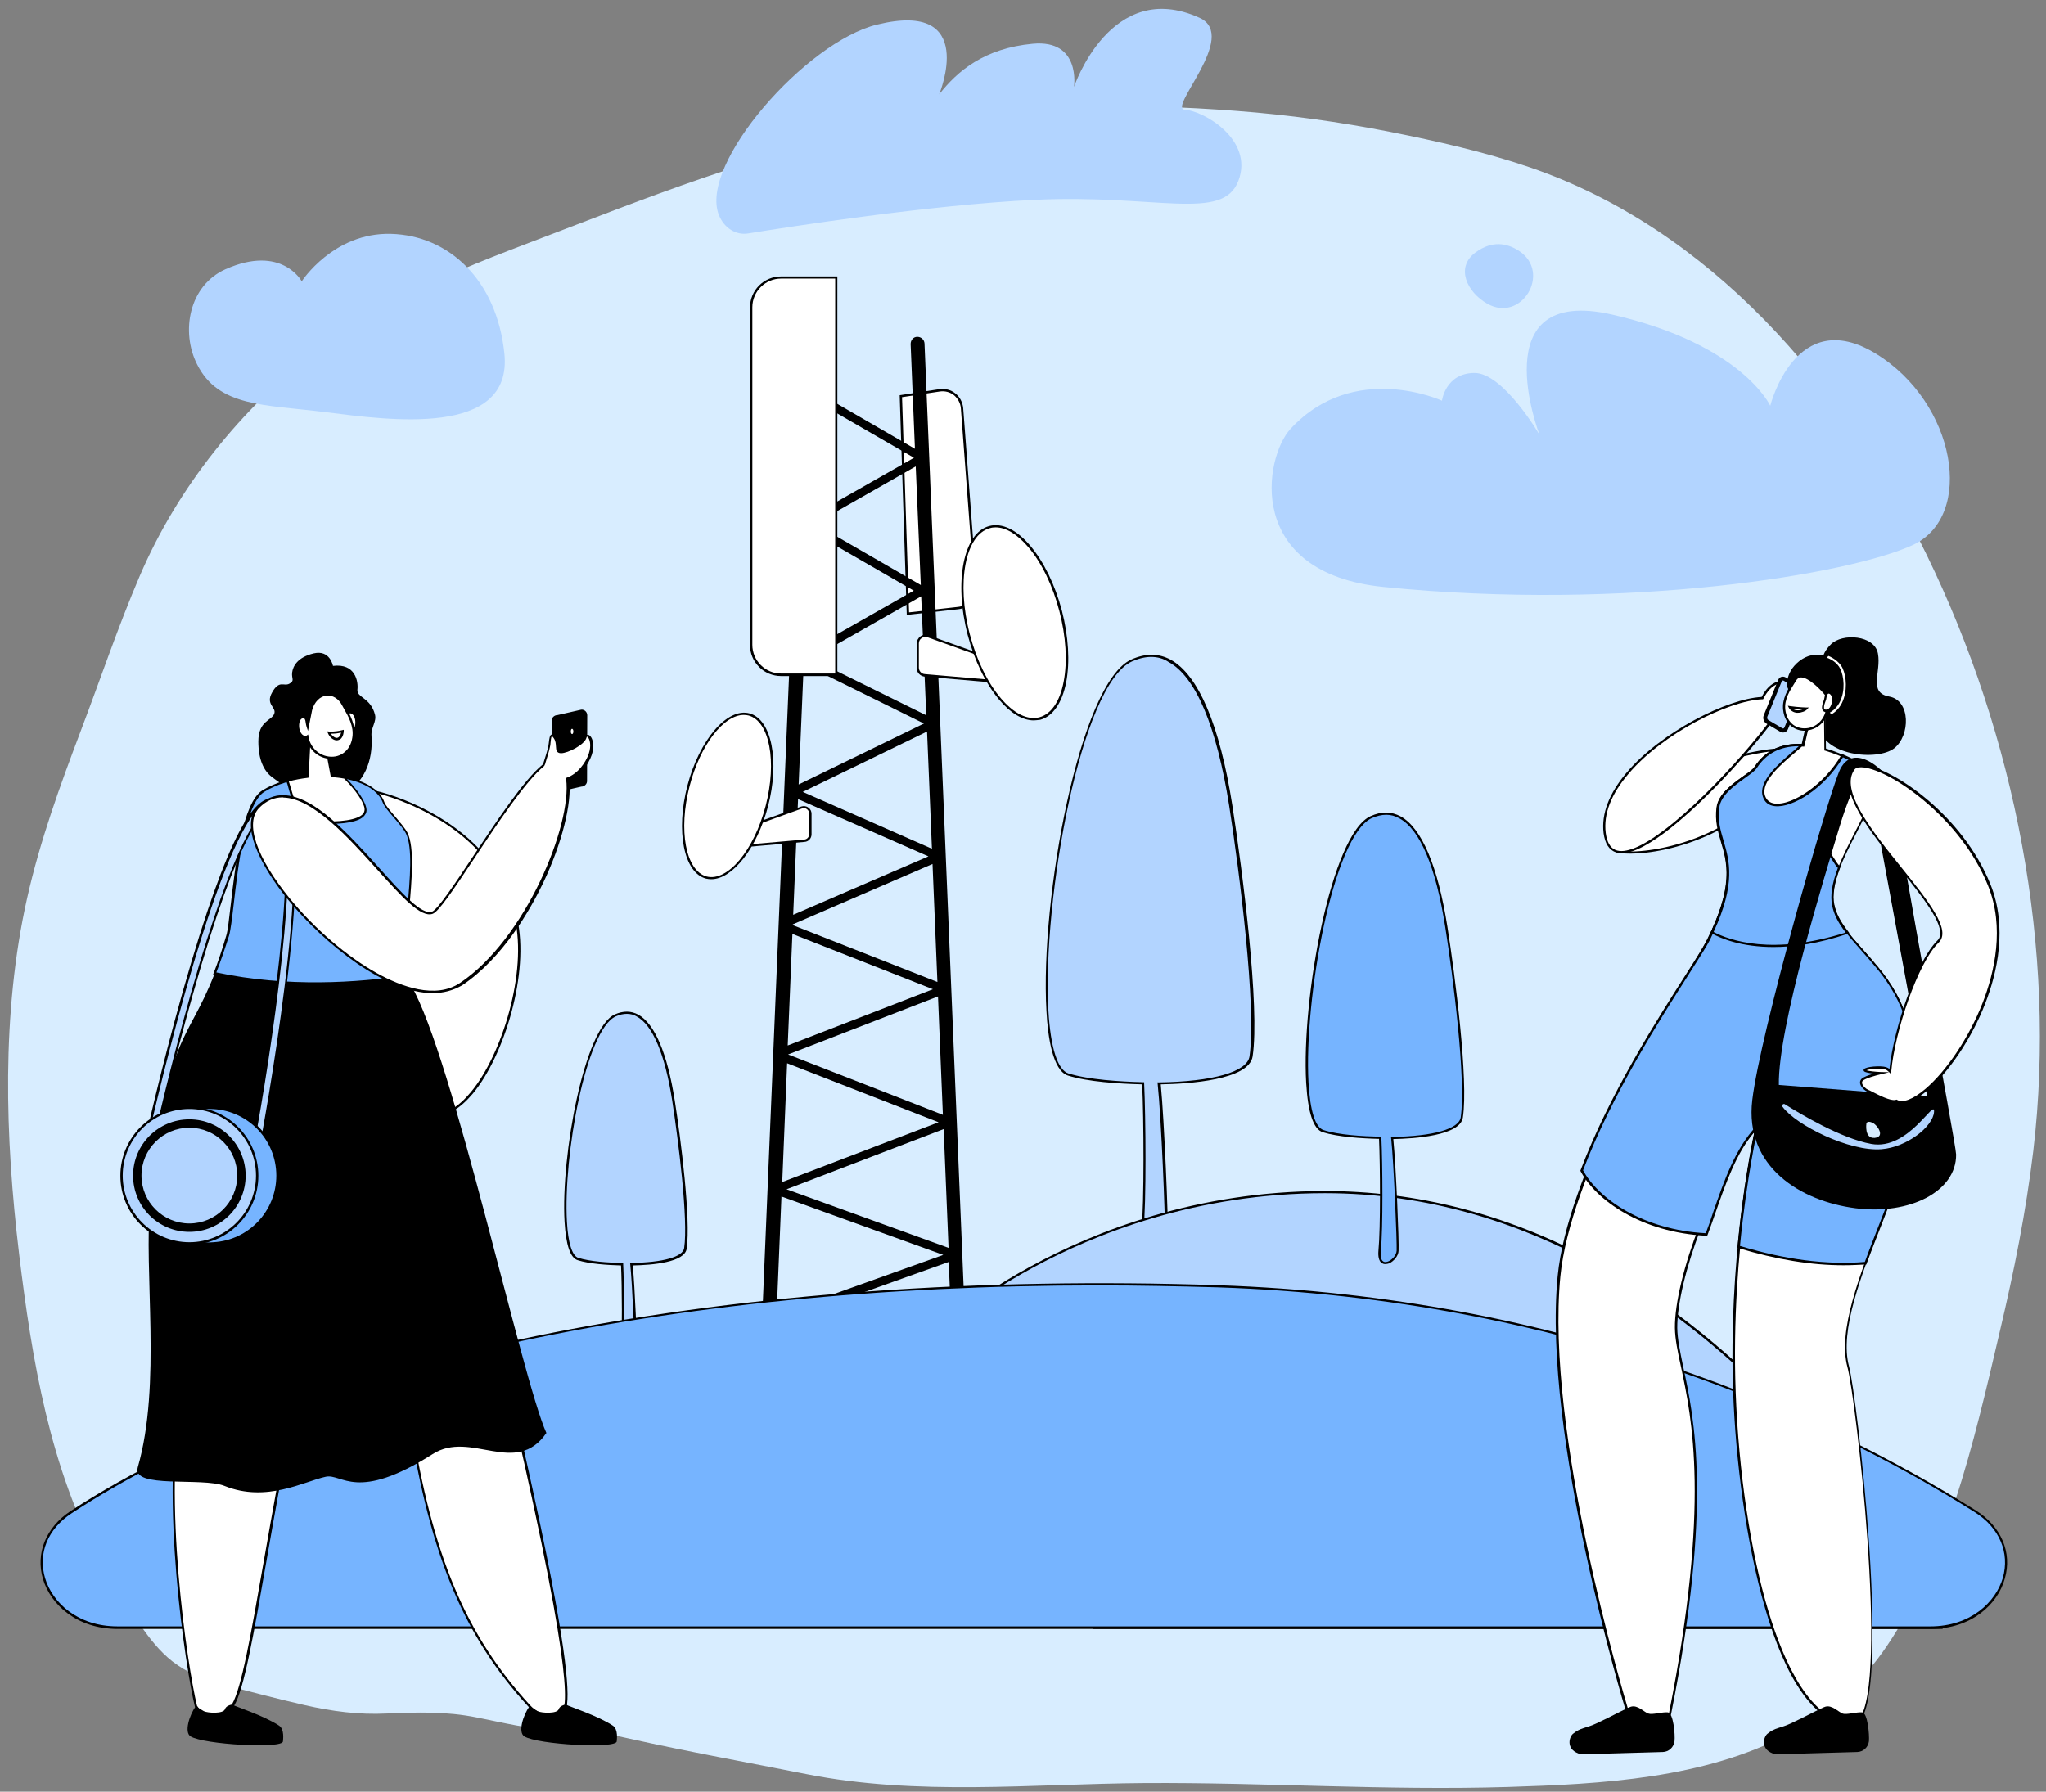<?xml version="1.0" encoding="UTF-8"?>
<!-- Generator: Adobe Illustrator 28.0.0, SVG Export Plug-In . SVG Version: 6.00 Build 0)  -->
<svg xmlns="http://www.w3.org/2000/svg" xmlns:xlink="http://www.w3.org/1999/xlink" version="1.1" id="Layer_1" x="0px" y="0px" viewBox="0 0 1047 917" style="enable-background:new 0 0 1047 917;" xml:space="preserve">
<rect x="0" y="0" width="1047" height="917" fill="#808080" stroke="none"/>
<style type="text/css">
	.st0{fill:#D8EDFF;}
	.st1{fill:#B2D4FF;}
	.st2{fill:#FFFFFF;}
	.st3{fill:#76B4FF;}
</style>
<path class="st0" d="M1040.5,589c-3.7,31.1-9.9,61.9-17.1,92.3c-6.8,29.1-13.6,58.5-22.9,86.9c-8.5,25.9-19.6,51.4-34.7,73.9  c-12.8,19.1-30.1,34.5-50,45.1c-43.7,23.2-96.1,25.9-144.2,27.4c-62.1,1.9-124.1-2.4-186.1-2c-57.6,0.4-115.9,6.7-172.9-4.6  c-30.1-6-60.3-11.4-90.3-18.1c-6.4-1.4-12.8-2.8-19.3-4.2c-6,0.1-12,0.1-18-0.1c-14-0.5-27.4-3.9-41.1-6.6c-15.5-3.1-30.3-2.7-46-2  c-14.4,0.7-27.9-1.1-42-4.3c-14.3-3.3-28.5-7-42.7-10.8c-8.9-2.4-17.6-5.8-25-11.6c-6.5-5.1-11.6-11.7-16.4-18.5  c-7.2-10.4-14.1-21.2-20.2-32.3C25.6,751.8,16.3,695.8,9.8,642c-7.2-60-9.2-123.2,4.1-182.4c6.6-29.4,16.9-57.7,27.5-85.7  c10-26.3,19-53.2,30.1-79.1c19.6-45.8,52.1-85.8,90.7-115.6c39.8-30.6,87-46.5,132.8-64.2c56.8-21.9,114.5-43,174.4-52.9  c53.8-8.9,109.4-9.5,163.7-5.3c26.3,2,52.4,5.6,78.3,10.7c24.1,4.8,48.2,10.2,71.6,18.2c91.7,31.5,160.1,110.2,203,198.4  C1031.1,376.7,1052.7,485.5,1040.5,589z"></path>
<path class="st1" d="M959.9,181c-41.1-25.1-54,26.7-54,26.7s-14.4-31.5-81-46.7c-66.6-15.2-37.1,61.5-37.1,61.5  s-18.5-31.7-33.3-31.6c-14.8,0.1-16.6,14.2-16.6,14.2s-45-20.7-77.5,14.4c-13.5,14.6-23.7,73.7,47.6,80.9  c125.3,12.6,239.1-6.7,270.9-21.5C1010.8,264,1000.9,206.1,959.9,181L959.9,181z M761,155.4c17.6,10.1,33.2-15.9,16.3-27  c-6-3.9-13.6-5.5-22.2,0.8C744.6,136.9,750.8,149.6,761,155.4L761,155.4z M629.8,412.1c-3.5-22.2-15.8-89.8-50.7-74.1  c-35,15.7-58.3,203.7-32.5,211.9c9.2,2.9,23.8,4.2,38.4,4.5c0.8,16.5,1.2,60.6-0.4,76.1c-1.5,14.9,11.8,6.9,12.2,0  c0.3-5.9-1.9-58.5-3.7-76.1c23.8-0.4,45.6-4.2,47.1-13.9C644,515,634.8,443.9,629.8,412.1z"></path>
<path d="M588.5,639.5c-0.9,0-1.6-0.2-2.3-0.7c-1.8-1.3-2.6-4.1-2.1-8.4c1.5-15,1.2-58,0.4-75.4c-11.9-0.3-27.9-1.3-38-4.5  c-7.7-2.5-10.3-19.4-11-33.1c-3.3-57.5,17-168.1,43.5-179.9c7.2-3.2,13.9-3.2,20,0.1c14.2,7.7,25.2,33.5,31.6,74.5v0  c5.2,33.5,14.2,103.4,10.4,128.6c-1.8,12.1-33,14.1-47,14.3c1.8,18.4,3.9,70,3.6,75.5c-0.2,3.5-3.3,6.9-6.1,8.3  C590.4,639.3,589.4,639.5,588.5,639.5L588.5,639.5z M589.1,336.2c-3.1,0-6.4,0.8-9.8,2.3c-26.1,11.7-46,121.6-42.8,178.8  c1.1,18.9,4.7,30.3,10.2,32.1c10.2,3.2,26.4,4.2,38.2,4.5l0.6,0l0,0.6c0.8,17,1.2,60.9-0.4,76.2c-0.5,4.8,0.6,6.6,1.6,7.3  c1.3,0.9,3.1,0.3,4-0.1c2.5-1.2,5.3-4.3,5.4-7.3c0.3-5.6-1.8-58.2-3.7-76l-0.1-0.6l0.6,0c27.9-0.4,45.3-5.4,46.5-13.3  c3.7-25.1-5.2-94.9-10.4-128.3c-6.4-40.6-17.1-66.1-31-73.6C595.3,337,592.3,336.2,589.1,336.2L589.1,336.2z"></path>
<path class="st1" d="M344.8,563.3c-2-13.1-9.3-52.9-29.8-43.6c-20.6,9.2-34.3,119.9-19.1,124.7c5.4,1.7,14,2.5,22.6,2.6  c0.4,9.7,0.7,35.6-0.2,44.8c-0.9,8.8,7,4.1,7.2,0c0.2-3.5-1.1-34.4-2.2-44.8c14-0.2,26.9-2.5,27.7-8.1  C353.1,623.9,347.7,582.1,344.8,563.3L344.8,563.3z"></path>
<path d="M320.5,697.4c-0.6,0-1.1-0.1-1.5-0.4c-1.2-0.8-1.6-2.6-1.4-5.2c0.9-8.8,0.7-33.8,0.2-44.1c-7-0.2-16.3-0.8-22.2-2.7  c-3.8-1.2-6-7.8-6.7-19.7c-1.9-33.9,10.1-99.1,25.7-106.1c4.3-1.9,8.3-1.9,12,0.1c8.4,4.6,14.9,19.8,18.7,44  c3.1,19.7,8.3,60.9,6.1,75.8c-1,7-17.5,8.4-27.6,8.6c1.1,11.1,2.3,41,2.1,44.2c-0.1,2.2-2,4.2-3.7,5.1  C321.6,697.2,321,697.4,320.5,697.4L320.5,697.4z M320.8,518.9c-1.8,0-3.7,0.4-5.7,1.3c-15.3,6.9-26.9,71.4-25,105  c0.6,11,2.7,17.6,5.8,18.6c6,1.9,15.5,2.5,22.4,2.6l0.6,0l0,0.6c0.5,10,0.7,35.9-0.2,44.8c-0.2,2.1,0.1,3.6,0.9,4.1  c0.7,0.5,1.6,0.1,2.1-0.1c1.4-0.7,3-2.4,3-4.1c0.2-3.3-1.1-34.2-2.2-44.7l-0.1-0.6l0.6,0c16.3-0.2,26.5-3.1,27.1-7.6  c2.2-14.7-3.1-55.8-6.1-75.4c-3.7-23.8-10-38.7-18.1-43.1C324.5,519.4,322.7,518.9,320.8,518.9L320.8,518.9z"></path>
<path class="st1" d="M473.5,687c0,0,77.1-76.9,204.6-76.9c205,0,315.2,223,315.2,223H559.7L473.5,687L473.5,687z"></path>
<path d="M994.2,833.7H559.4l-0.2-0.3l-86.5-146.5l0.3-0.3c0.2-0.2,19.7-19.5,54.6-38.5c32.2-17.6,84.4-38.5,150.4-38.5  c46.8,0,92.6,11.7,136,34.9c34.7,18.5,68,44.3,98.9,76.8c52.6,55.2,80.6,111.1,80.8,111.6L994.2,833.7L994.2,833.7z M560,832.5  h432.2c-3.7-7.2-31.3-59.2-80.2-110.5c-48.4-50.8-128.4-111.3-234-111.3c-65.7,0-117.7,20.8-149.8,38.3  c-32.3,17.6-51.4,35.5-54.1,38L560,832.5z"></path>
<path class="st2" d="M461,202.8l3.6,111.2l25.7-2.9c5.3-0.6,9.2-5.3,8.8-10.7l-6.9-91.6c-0.4-5.8-5.7-10-11.5-9.1L461,202.8z"></path>
<path d="M464,314.7l0-0.6l-3.6-111.8l20.3-3.1c2.9-0.4,5.9,0.3,8.2,2.2c2.3,1.8,3.7,4.5,4,7.5l6.9,91.6c0.4,5.7-3.7,10.7-9.4,11.3  L464,314.7L464,314.7z M461.6,203.3l3.6,110.1l25.1-2.8c5-0.5,8.7-5,8.3-10l-6.9-91.6c-0.2-2.6-1.5-5-3.5-6.7  c-2-1.6-4.7-2.3-7.3-1.9L461.6,203.3z"></path>
<path d="M473.1,175.8c-0.1-1.9-1.7-3.4-3.7-3.4s-3.4,1.7-3.4,3.7l2.2,53.6l-51.2-29.6l1-24c0.1-1.9-1.4-3.6-3.4-3.7  c-1.9-0.1-3.6,1.4-3.7,3.4l-21.9,523.4c-0.1,1.9,1.4,3.6,3.4,3.7c1.9,0.1,3.6-1.4,3.7-3.4l0.9-22l88.5-31.6l2.2,53.6  c0.1,1.9,1.7,3.4,3.7,3.4c1.9-0.1,3.4-1.7,3.4-3.7l0,0L473.1,175.8z M405.7,473.1l71.5-30.9l2.5,60.4l-74-29.1L405.7,473.1z   M476.9,434.4l-66.1-29.1l63.6-30.9L476.9,434.4L476.9,434.4z M474,366.1l-58.7-29l56.1-31.9L474,366.1L474,366.1z M411.5,334.2  l2.6-62.8l53.5,30.9L411.5,334.2L411.5,334.2z M411.3,339.9l61.5,30.4l-64.1,31.2L411.3,339.9L411.3,339.9z M408.4,409l66.7,29.3  l-69.2,29.9L408.4,409z M405.5,478l71.9,28.3l-74.3,28.8L405.5,478z M402.8,544.2l77.5,30.2l-80,30.6L402.8,544.2L402.8,544.2z   M403.3,539.7L480,510l2.5,60.6L403.3,539.7L403.3,539.7z M471.2,299.4l-54.2-31.3l51.6-29.4L471.2,299.4L471.2,299.4z M467.7,234.3  l-53.2,30.3l2.5-59.6L467.7,234.3z M397.4,672.8l2.5-60.4l82.8,29.9L397.4,672.8L397.4,672.8z M402.5,608.7l80.4-30.8l2.5,60.8  L402.5,608.7L402.5,608.7z"></path>
<path class="st2" d="M427.9,345.4h-27.2c-9,0-16.3-7.3-16.3-16.3V158.4c0-9,7.3-16.3,16.3-16.3h27.2V345.4L427.9,345.4z"></path>
<path d="M428.5,346h-28.8c-8.8,0-15.9-7.1-15.9-15.9V157.4c0-8.8,7.1-15.9,15.9-15.9h28.8V346z M399.7,142.6  c-8.1,0-14.7,6.6-14.7,14.7v172.7c0,8.1,6.6,14.7,14.7,14.7h27.7V142.6H399.7z"></path>
<path class="st2" d="M469.6,329.4v12.4c0,2,1.6,3.7,3.6,3.9l42.5,3.7v-9l-40.8-14.7C472.3,324.8,469.6,326.7,469.6,329.4z"></path>
<path d="M516.3,350l-43.1-3.7c-2.3-0.2-4.2-2.2-4.1-4.5v-12.4c0-1.5,0.7-2.8,1.9-3.7c1.2-0.9,2.8-1.1,4.1-0.6l41.2,14.8V350  L516.3,350z M473.5,326c-0.7,0-1.3,0.2-1.9,0.6c-0.9,0.6-1.4,1.6-1.4,2.7v12.4c0,1.7,1.3,3.2,3.1,3.3l41.9,3.6v-7.9l-40.4-14.5  C474.3,326.1,473.9,326,473.5,326L473.5,326z"></path>
<path class="st2" d="M542.7,312.6c7.1,27.1,2.3,51.7-10.7,55.1c-13,3.4-29.2-15.8-36.3-42.8c-7.1-27.1-2.3-51.7,10.7-55.1  C519.4,266.3,535.7,285.5,542.7,312.6z"></path>
<path d="M529,368.7c-5.7,0-11.9-3.7-17.7-10.6c-6.9-8.2-12.6-19.9-16.1-33.1c-7.1-27.3-2.2-52.4,11.1-55.8c6.5-1.7,14,1.9,21,10.2  c6.9,8.2,12.6,19.9,16.1,33.1c3.4,13.2,4.2,26.2,2.2,36.7c-2.1,10.6-6.8,17.4-13.3,19.2C531.1,368.5,530,368.7,529,368.7L529,368.7z   M509.5,269.9c-1,0-2,0.1-2.9,0.4c-12.6,3.3-17.3,27.7-10.3,54.4c3.4,13,9,24.6,15.8,32.6c6.7,7.9,13.7,11.4,19.8,9.8  c6-1.6,10.5-8.1,12.4-18.2c2-10.3,1.2-23.2-2.2-36.2c-3.4-13-9-24.6-15.8-32.6C520.7,273.5,514.8,269.9,509.5,269.9L509.5,269.9z"></path>
<path class="st2" d="M414.6,416.5V427c0,1.7-1.3,3.2-3.1,3.3l-36.2,3.1v-7.7l34.8-12.5c1.7-0.6,3.7,0.3,4.3,2  C414.6,415.7,414.6,416.1,414.6,416.5z"></path>
<path d="M374.8,434.1v-8.7l35.2-12.6c1.2-0.4,2.6-0.3,3.6,0.5c1.1,0.7,1.7,1.9,1.7,3.2V427c0,2.1-1.6,3.8-3.6,3.9L374.8,434.1  L374.8,434.1z M376,426.2v6.6l35.6-3.1c1.4-0.1,2.5-1.3,2.5-2.8v-10.5c0-0.9-0.4-1.7-1.2-2.3c-0.7-0.5-1.7-0.7-2.5-0.3L376,426.2  L376,426.2z"></path>
<ellipse transform="matrix(0.253 -0.968 0.968 0.253 -115.915 664.498)" class="st2" cx="372.3" cy="407.3" rx="43.1" ry="20.7"></ellipse>
<path d="M364,450c-0.9,0-1.8-0.1-2.7-0.3c-11.4-3-15.6-24.4-9.5-47.7c6.1-23.3,20.3-39.9,31.7-36.9c11.4,3,15.6,24.4,9.5,47.7  C387.3,434.3,374.8,450,364,450z M380.6,365.9c-10.3,0-22.3,15.4-27.7,36.4c-5.9,22.7-2,43.4,8.7,46.3c10.7,2.8,24.3-13.4,30.2-36.1  c5.9-22.7,2-43.4-8.7-46.3C382.3,366,381.5,365.9,380.6,365.9L380.6,365.9z"></path>
<path class="st3" d="M60.2,833.1h927.6c37.4,0,53.1-40.7,23-59.6c-76.7-48.2-207.9-109.1-387.7-115.1  c-247.3-8.3-462.8,34.4-586.6,115.6C7.2,793.1,23.3,833.1,60.2,833.1z"></path>
<path d="M987.8,833.7H60.2c-21.1,0-34.4-12.8-38.2-25.5c-3.9-13.2,1.5-26.5,14.1-34.8c60.9-39.9,146.4-71.5,247.2-91.4  c101-19.9,218.5-28.3,339.7-24.2c178.8,6,309.7,66,388,115.2c13.1,8.2,18.8,21.6,14.9,35C1022.4,820.8,1009.1,833.7,987.8,833.7  L987.8,833.7z M561.9,657.9c-221.7,0-410.8,41.6-525.1,116.5c-12.4,8.1-17.5,20.6-13.7,33.4c3.7,12.3,16.5,24.6,37.1,24.6h927.6  c20.7,0,33.5-12.5,37.1-24.8c3.7-12.9-1.8-25.8-14.4-33.7c-78.2-49.2-208.9-109-387.4-115C602.4,658.3,582,657.9,561.9,657.9z"></path>
<path class="st3" d="M740.2,474.4c-2.6-16.8-11.9-68.1-38.5-56.2c-26.5,11.9-44.2,154.5-24.6,160.8c7,2.2,18.1,3.2,29.1,3.4  c0.6,12.5,0.9,45.9-0.3,57.7c-1.1,11.3,9,5.3,9.3,0c0.2-4.5-1.4-44.4-2.8-57.7c18.1-0.3,34.6-3.2,35.7-10.5  C751,552.4,744,498.5,740.2,474.4L740.2,474.4z"></path>
<path d="M708.9,647c-0.7,0-1.3-0.2-1.8-0.5c-1.4-1-2-3.2-1.7-6.5c1.1-11.3,0.9-43.8,0.3-57.1c-9-0.2-21.1-1-28.8-3.4  c-4.8-1.5-7.6-10-8.5-25.2c-2.5-43.6,12.9-127.6,33-136.6c5.5-2.5,10.6-2.4,15.3,0.1c10.8,5.9,19.1,25.4,24,56.6  c4,25.4,10.8,78.5,7.9,97.6c-1.4,9.3-24.9,10.8-35.6,11c1.4,14.1,3,53,2.7,57.2c-0.1,2.7-2.5,5.3-4.7,6.4  C710.3,646.8,709.6,647,708.9,647L708.9,647z M709.4,417c-2.4,0-4.8,0.6-7.4,1.7c-19.7,8.9-34.8,92.2-32.4,135.5  c0.8,14.3,3.5,22.9,7.7,24.2c7.7,2.5,20,3.2,29,3.4l0.6,0l0,0.6c0.6,12.9,0.9,46.2-0.3,57.8c-0.3,2.8,0.1,4.7,1.2,5.4  c0.9,0.7,2.2,0.2,2.9-0.1c1.9-0.9,3.9-3.2,4-5.4c0.2-4.2-1.4-44.1-2.8-57.6l-0.1-0.6l0.6,0c21.1-0.3,34.2-4.1,35.1-10  c2.8-19-3.9-71.9-7.9-97.3c-4.8-30.8-12.9-50-23.4-55.7C714,417.6,711.7,417,709.4,417L709.4,417z M170.4,340.8c0,0-1.5-8.4-9.9-6.4  c-8.3,2-10.6,6.6-11,9.8c-0.4,3.2,1.5,4.1-1.4,5.7c-2.9,1.6-5.1-2.1-8.8,4.4c-3.7,6.4,2.4,7.6,1,11.1s-8.1,3.5-8.1,14.1  c0,9.4,2.9,15,6.7,18c29.9,23.4,53.2,5.8,51.2-21c-0.3-4.1,2.7-7.2,1.8-10.7c-2.2-8.8-9.4-8.7-9-12.8  C183.4,348.8,181.9,339.4,170.4,340.8L170.4,340.8z"></path>
<path class="st2" d="M213,521.7c-37.1,8.6-85.2-10-103.5-14.2c-3.7,7.1-7.1,14.5-9.9,22.1c-16.7,44.3,5.8,123.7-6.4,183  c-11.3,54.7,2.9,143.2,7.1,160.6c5.2,7.7,11.2,12.5,19-0.6c11.7-19.7,22-142.2,59.3-269.5c20.4,29.7,17.8,38.8,31.4,124.6  c10.7,67.1,27.3,108.8,61.1,145.5c5.7,6.2,11.2,5,16.3,3.7C306,871.8,213.2,522.5,213,521.7L213,521.7z"></path>
<path d="M109.7,881.4c-4.1,0-7.5-4.2-9.9-7.8l-0.1-0.2c-4.6-18.9-18.2-107.3-7.1-160.9c5.8-28.1,3.8-60.6,1.8-92.1  c-2.2-34.8-4.2-67.7,4.6-91c2.9-7.6,6.2-15,9.9-22.1l0.2-0.4l0.4,0.1c3.6,0.8,8.4,2.2,13.9,3.8c22.3,6.5,59.7,17.3,89.4,10.4  l0.6-0.1l0.1,0.5c0.2,0.8,23.4,87.9,44.3,176c12.1,51.1,21,92.1,26.4,121.7c9.2,50.5,6.3,57.4,3.3,58.2c-4.5,1.2-10.7,2.9-16.9-3.8  c-33.1-36-50.3-76.9-61.2-145.8c-2.7-17-4.8-31.3-6.5-42.7c-7-47.2-8.5-57.6-24.1-80.6c-21.2,72.6-33.5,143.1-42.5,194.6  c-6.6,37.9-11.4,65.3-16.5,73.8c-3.3,5.6-6.6,8.3-9.9,8.4L109.7,881.4L109.7,881.4z M100.8,873c3.4,5,6.2,7.3,9,7.2  c2.9-0.1,5.9-2.7,8.9-7.9c4.9-8.3,9.7-35.6,16.3-73.4c9.1-51.9,21.5-122.9,42.9-195.9l0.3-1.2l0.7,1c16.4,23.9,18.1,35.1,25,82.1  c1.7,11.5,3.8,25.7,6.5,42.7c10.9,68.7,28,109.4,60.9,145.2c5.3,5.7,10.2,5,15.7,3.5c4.2-1.1,5.7-25.8-30.5-178.5  c-20-84.4-42.1-167.9-44.1-175.4c-29.9,6.7-67.1-4.1-89.4-10.5c-5.3-1.5-9.9-2.9-13.4-3.7c-3.7,7-6.9,14.2-9.7,21.6  c-8.7,23.1-6.7,55.9-4.5,90.6c2,31.5,4,64.1-1.8,92.4C82.7,766,96.1,853.9,100.8,873L100.8,873z"></path>
<path class="st2" d="M192.8,405.4c0,0,59.1,12.7,71.2,64.4c8.6,36.8-16.9,102-42.1,101C196.8,569.8,192.8,405.4,192.8,405.4z"></path>
<path d="M222.5,571.4c-0.2,0-0.4,0-0.6,0c-25.4-1-29.6-159.3-29.7-166l0-0.7l0.7,0.2c0.6,0.1,59.6,13.4,71.7,64.9  c6.5,28-6.5,70.5-22.6,89.9C235.6,567.3,228.9,571.4,222.5,571.4z M193.4,406.1c0.3,12.2,5.1,163.1,28.6,164.1  c6.2,0.3,12.8-3.7,19.1-11.4c15.9-19.2,28.8-61.3,22.3-88.9C252.3,422.3,200.2,407.8,193.4,406.1z"></path>
<path d="M76.9,614.8c8.4-87.1,18.6-79.6,33-116.7c37.4,8.2,75,5.2,98.7,1.6c0.4,1.8,0.9,3.3,1.7,4.5c21.6,37,56.7,201.3,69.3,229.2  c-15.7,22.7-38.6-1.7-58.2,10.8c-39,24.8-46.4,9.8-54.7,11.6c-10.9,2.3-30.3,13.4-51.8,4.7c-11.4-4.6-47.6,1.6-44.4-9.5  C82.8,708.2,73.4,651.1,76.9,614.8L76.9,614.8z"></path>
<path class="st3" d="M109.9,498.2c2.1-5.4,4.3-11.7,6.6-19.4c2.8-9.6,4.6-65.5,18.3-74c19.5-12.1,55.9-9.9,61.6,5.9  c1.2,3.2,9.8,11.5,11.9,15.8c6.4,13.6-3.6,55.6,0.4,73.3C184.9,503.3,147.3,506.3,109.9,498.2z"></path>
<path d="M161.4,504c-16.3,0-34-1.4-51.7-5.2l-0.7-0.1l0.3-0.6c2.3-5.8,4.4-12.2,6.5-19.3c0.8-2.5,1.4-8.5,2.3-16  c2.4-20.7,6-52,16.2-58.3c12.8-7.9,34.3-10.1,48.9-5.1c7.1,2.5,11.8,6.3,13.5,11.2c0.5,1.5,3,4.4,5.4,7.2c2.6,3.1,5.4,6.3,6.5,8.6  c3.5,7.5,2.2,23.5,0.8,38.9c-1.1,13-2.3,26.5-0.4,34.5l0.1,0.6l-0.6,0.1C195.7,502.3,179.4,504,161.4,504L161.4,504z M110.7,497.7  c36.3,7.8,72.7,5.2,97.2,1.5c-1.7-8.3-0.5-21.5,0.6-34.2c1.3-15.3,2.7-31.1-0.7-38.3c-1-2.1-3.7-5.3-6.3-8.3c-2.6-3-5-5.9-5.6-7.6  c-1.7-4.5-6.1-8.2-12.8-10.5c-14.3-5-35.4-2.8-47.9,5c-9.7,6-13.4,38.2-15.6,57.4c-0.9,7.6-1.6,13.5-2.4,16.2  C115,485.9,112.9,492,110.7,497.7L110.7,497.7z"></path>
<path class="st2" d="M187,413.4c-1.2-4.8-6.3-11-10.6-15.3c-2.2-0.4-4.3-0.7-6.5-0.8l-3.3-17.6l-8.2-1.8l-1,19.5  c-3.5,0.4-7,1.1-10.3,2.1c2,4.8,4,20.8,14.4,21.4C173.6,421.6,188.8,420.6,187,413.4L187,413.4z"></path>
<path d="M167.7,421.7c-2.1,0-4.2-0.1-6.3-0.2c-8.8-0.5-11.9-11.4-13.7-17.9c-0.4-1.6-0.8-2.9-1.2-3.8l-0.2-0.6l0.6-0.2  c3.1-0.9,6.5-1.6,9.9-2l1-19.7l9.2,2l3.2,17.5c2.1,0.2,4.2,0.4,6.1,0.8l0.2,0l0.1,0.1c2.8,2.8,9.4,9.9,10.8,15.6  c0.4,1.6,0.1,2.9-0.9,4.1C183.8,420.9,175.1,421.7,167.7,421.7z M147.8,399.9c0.3,0.9,0.6,2,1,3.3c1.9,6.6,4.7,16.6,12.7,17.1  c12.7,0.7,21.7-0.7,24.3-3.8c0.7-0.9,0.9-1.9,0.7-3.1c-1.3-5.3-7.6-12.1-10.4-14.9c-2.1-0.4-4.2-0.6-6.3-0.8l-0.5,0l-3.3-17.6  l-7.1-1.5l-1,19.4l-0.5,0.1C154.1,398.5,150.9,399.1,147.8,399.9L147.8,399.9z M100.2,873.2c1.3,0.9,3,2,4.1,2.6  c2.1,1,10,1.4,10.8-1c0.5-1.7,2.8-2.3,4.1-2.5c0,0.1,0,0.2,0,0.3c0.2,0.4,16.2,5.6,23.6,10.6c2.9,1.9,2,7.4,2,8  c0.3,4-40.7,1.7-47.3-2.5C94.2,886.6,96.8,878,100.2,873.2L100.2,873.2z M271,873.2c1.3,0.9,3,2,4.1,2.6c2.1,1,10,1.4,10.8-1  c0.5-1.7,2.8-2.3,4.1-2.5c0,0.1,0,0.2,0,0.3c0.2,0.4,16.2,5.6,23.6,10.6c2.9,1.9,2,7.4,2,8c0.3,4-40.7,1.7-47.3-2.5  C265,886.6,267.6,878,271,873.2L271,873.2z"></path>
<path class="st1" d="M131.6,587.4c1,0,1.8-0.7,2-1.7c1.2-6.2,28.2-151.5,12.1-173.2c-1.4-1.9-3.2-3-5.3-3.3c-7-0.8-19,7-41.8,83.1  c-12.3,41.2-21.9,83.3-22,83.7c-0.2,1.1,0.5,2.2,1.6,2.4c1.1,0.2,2.1-0.5,2.4-1.5c0.1-0.4,9.6-42.4,21.9-83.5  c22-73.7,33.5-80.6,37.4-80.2c0.9,0.1,1.7,0.6,2.4,1.6c12.5,16.8-5,128.4-12.8,169.9c-0.2,1.1,0.5,2.2,1.7,2.4  C131.4,587.4,131.5,587.4,131.6,587.4L131.6,587.4z"></path>
<path d="M131.6,588c-1.5,0-2.7-1.2-2.7-2.7c0-0.2,0-0.3,0-0.5c7.8-41.5,25.3-152.8,12.9-169.5c-0.6-0.9-1.3-1.3-2-1.4  c-3-0.3-14.3,4.5-36.7,79.8c-12.1,40.6-21.5,81.7-21.9,83.4c-0.2,0.7-0.6,1.3-1.2,1.7c-0.6,0.4-1.3,0.5-2,0.3  c-0.7-0.2-1.3-0.6-1.7-1.2c-0.4-0.6-0.5-1.3-0.3-2c0.1-0.4,9.7-42.7,22-83.8c22.6-75.7,34.5-84.4,42.4-83.5c2.2,0.2,4.1,1.4,5.7,3.5  c16.2,21.9-10.8,167.4-12,173.6C134,587.1,132.9,588,131.6,588L131.6,588z M139.7,412.8c0.1,0,0.3,0,0.4,0c1,0.1,2,0.7,2.8,1.9  c12.6,17-4.9,128.8-12.7,170.4c-0.2,0.8,0.4,1.6,1.2,1.7c0.8,0.2,1.6-0.4,1.7-1.2c1.2-6.2,28.1-151.2,12.2-172.7  c-1.3-1.8-3-2.8-4.9-3c-3.9-0.4-15.9-1.7-41.2,82.7c-12.3,41.1-21.9,83.3-22,83.7c-0.2,0.8,0.3,1.6,1.1,1.8c0,0,0,0,0,0  c0.4,0.1,0.8,0,1.1-0.2c0.3-0.2,0.6-0.5,0.7-0.9c0.4-1.7,9.8-42.9,21.9-83.5C122.9,423.8,134.5,412.8,139.7,412.8L139.7,412.8z   M297.5,363.2l-12.3,2.8c-1.6,0-3,1.4-2.9,3c0,0,0,0,0,0l-0.1,33.5c0,1.6,1.4,3,3,2.9c0,0,0,0,0,0l12.3-2.8c1.6,0,3-1.4,2.9-3  c0,0,0,0,0,0l0.1-33.5C300.5,364.5,299.2,363.1,297.5,363.2z"></path>
<path class="st2" d="M292.1,374.4c0-0.7,0.2-1.3,0.6-1.4c0.4,0,0.7,0.6,0.7,1.3c0,0.7-0.2,1.3-0.6,1.4  C292.4,375.7,292.1,375.2,292.1,374.4z M299.6,377.5c-0.9,3.2-9.3,7.5-12.6,7.5c-3.3-0.1-0.7-3.9-3.2-7.5c-2.5-3.6-2.4,2.1-2.8,4.4  c-0.4,2.4-2.5,8.8-2.5,8.8s-0.2,0.3-0.4,0.9c-16.9,13.6-50.1,73-56.9,75.5c-14.8,5.4-61.2-81.8-88.9-54.1  c-21.8,21.8,66.9,115,103.5,90.6c34-22.7,57.7-81.2,54.5-104.9c5.6-1.9,9.9-7.7,11.6-12.7C304.3,379.1,300.5,374.3,299.6,377.5  L299.6,377.5z"></path>
<path d="M221.4,508.3c-23.9,0-55.4-25.2-73.8-47.6c-13.9-16.9-25.3-38.5-15.6-48.1c3.9-3.9,8.3-5.8,13.3-5.6  c15.6,0.4,33.2,20,48.7,37.2c11.7,13,21.8,24.3,27.1,22.4c2.8-1,11.6-14.1,20.8-28c12.4-18.6,26.3-39.6,35.8-47.3  c0.2-0.4,0.3-0.7,0.4-0.8c0.2-0.7,2.1-6.5,2.5-8.6c0.1-0.5,0.1-1,0.2-1.4c0.3-2.6,0.5-4.4,1.6-4.6c0.9-0.2,1.6,0.7,2.1,1.4  c1.2,1.8,1.3,3.6,1.4,5c0.1,1.8,0.2,2.2,1.4,2.2l0.1,0c3.3,0,11.1-4.3,11.9-7c0.3-1,0.8-1.3,1.2-1.4c0.3-0.1,0.9-0.1,1.6,0.7  c1.2,1.3,2.3,4.9,0.7,9.6c-1.7,4.9-5.8,10.7-11.5,12.9c1.4,12-3.8,32.6-13.4,52.7c-6.5,13.5-20.5,38.3-41.4,52.3  C231.8,507,226.8,508.3,221.4,508.3L221.4,508.3z M144.7,408.1c-4.5,0-8.4,1.7-12,5.3c-7.6,7.6-1.6,25.5,15.7,46.6  c12.6,15.4,29.3,29.7,44.5,38.1c12.5,6.9,30,13.4,42.5,5c33.4-22.3,57.4-80.8,54.3-104.4l-0.1-0.5l0.5-0.2  c5.5-1.9,9.6-7.6,11.2-12.3c1.4-4.2,0.5-7.4-0.5-8.4c-0.2-0.2-0.4-0.3-0.4-0.3c0,0-0.2,0.1-0.3,0.6c-1,3.6-9.5,7.9-13,7.9l-0.1,0  c-2.3-0.1-2.4-1.7-2.5-3.4c-0.1-1.3-0.1-2.9-1.2-4.4c-0.6-0.9-0.9-0.9-0.9-0.9c-0.4,0.3-0.6,2.5-0.7,3.6c0,0.5-0.1,1-0.2,1.5  c-0.4,2.4-2.4,8.6-2.5,8.9L279,391c0,0-0.2,0.3-0.4,0.8l-0.1,0.2l-0.1,0.1c-9.3,7.5-23.9,29.4-35.6,47.1  c-11.3,17-18.3,27.4-21.4,28.5c-6,2.2-15.9-8.8-28.4-22.7c-14.6-16.2-32.8-36.4-47.9-36.8L144.7,408.1L144.7,408.1z"></path>
<path class="st3" d="M72.5,601.7c0-15.8,10.5-29.1,24.9-33.3V567h8.3l0.1,0c0.5,0,1,0,1.5,0c19.2,0,34.7,15.5,34.7,34.7  c0,18.5-14.5,33.7-32.8,34.7v0.1h-1.7c-0.1,0-0.1,0-0.2,0s-0.1,0-0.2,0h-9.6V635C83,630.8,72.5,617.5,72.5,601.7L72.5,601.7z"></path>
<path d="M107.3,637.1l-10.4,0v-1.6c-14.7-4.5-24.9-18.3-24.9-33.7s10.2-29.2,24.9-33.7v-1.6l9.1,0c0.5,0,0.9,0,1.4,0  c19.5,0,35.3,15.8,35.3,35.3c0,18.5-14.3,33.9-32.8,35.2v0l-0.6,0.1L107.3,637.1L107.3,637.1z M98,635.9l9.2,0l0.1,0.6l0.1-0.6  l1.8-0.1c18.1-1,32.2-16,32.2-34.1c0-18.8-15.3-34.1-34.1-34.1c-0.5,0-1,0-1.5,0l-0.1,0l-0.1,0l-7.6,0v1.3l-0.4,0.1  c-14.4,4.3-24.5,17.7-24.5,32.7c0,15,10.1,28.5,24.5,32.7l0.4,0.1V635.9z"></path>
<ellipse transform="matrix(7.088905e-02 -0.998 0.998 7.088905e-02 -510.208 655.736)" class="st1" cx="96.9" cy="601.7" rx="34.7" ry="34.7"></ellipse>
<path d="M96.9,637.1c-19.5,0-35.3-15.8-35.3-35.3c0-19.5,15.8-35.3,35.3-35.3s35.3,15.8,35.3,35.3  C132.2,621.2,116.4,637.1,96.9,637.1L96.9,637.1z M96.9,567.6c-18.8,0-34.1,15.3-34.1,34.1s15.3,34.1,34.1,34.1  c18.8,0,34.1-15.3,34.1-34.1C131,582.9,115.7,567.6,96.9,567.6L96.9,567.6z"></path>
<path d="M96.9,572.9c-15.9,0-28.8,12.9-28.8,28.8c0,15.9,12.9,28.8,28.8,28.8s28.8-12.9,28.8-28.8  C125.7,585.9,112.8,572.9,96.9,572.9z M121.4,601.7c0,13.5-11,24.5-24.5,24.5s-24.5-11-24.5-24.5c0-13.5,11-24.5,24.5-24.5  S121.4,588.2,121.4,601.7z"></path>
<path class="st2" d="M177.5,369.8c0.1-0.8,0.2-1.5,0.1-2.3c0-1.5,0.2-3.7,2.5-2.7c3.2,1.5,3,9.4-0.6,10.1  C176.8,375.4,177.1,371.7,177.5,369.8z"></path>
<path d="M179,375.5c-0.7,0-1.2-0.3-1.5-0.6c-1.1-1.1-0.9-3.5-0.6-5.3c0.1-0.6,0.2-1.3,0.1-2.2c0-1.7,0.3-2.8,1.1-3.3  c0.6-0.4,1.3-0.4,2.2,0c2.1,1,2.9,4,2.6,6.6c-0.3,2.5-1.6,4.3-3.3,4.6C179.4,375.5,179.2,375.5,179,375.5z M178.1,369.9  c-0.4,2.1-0.3,3.7,0.3,4.2c0.1,0.1,0.3,0.3,1,0.2c1.5-0.3,2.2-2.1,2.4-3.6c0.2-2.1-0.3-4.7-1.9-5.4c-0.3-0.2-0.8-0.3-1.1-0.1  c-0.4,0.2-0.6,1.1-0.5,2.2C178.2,368.4,178.2,369.2,178.1,369.9z"></path>
<path class="st2" d="M175.5,360.6c-3.9-7.6-13.7-7.1-16.4,2.7l-1.7,8.4c0,0,0,0,0,0c-0.3-0.7-0.4-1.5-0.5-2.3  c-0.2-1.5-0.8-3.6-2.8-2.3c-3,1.9-1.6,9.7,2.1,9.9c0.5,0,0.8-0.1,1.1-0.2c0.8,5.1,4.5,9.5,9.7,10.7c6.3,1.4,12.7-2,13.9-10.1  C182.1,370.3,177.2,363.9,175.5,360.6L175.5,360.6z"></path>
<path d="M169.7,388.4c-0.9,0-1.9-0.1-2.9-0.3c-5.1-1.1-9-5.2-10.1-10.5c-0.2,0-0.4,0.1-0.7,0c-1.8-0.1-3.3-1.6-4-4.1  c-0.7-2.5-0.4-5.6,1.6-6.9c0.8-0.5,1.6-0.7,2.2-0.4c0.7,0.3,1.2,1.1,1.4,2.4l1.1-5.6c1.3-4.9,4.5-8,8.4-8.4c3.7-0.4,7.2,1.7,9.1,5.5  c0.3,0.6,0.7,1.2,1.1,1.9c2.1,3.6,5.3,9.2,4.4,15.3c-0.6,3.9-2.4,7-5.2,8.9C174.4,387.7,172.1,388.4,169.7,388.4L169.7,388.4z   M157.7,375.9l0.1,0.9c0.8,5.1,4.5,9.1,9.3,10.2c3.1,0.7,6.1,0.2,8.5-1.5c2.5-1.7,4.2-4.5,4.7-8.1c0.9-5.7-2.2-11-4.2-14.5  c-0.4-0.8-0.8-1.4-1.1-2c-1.7-3.3-4.8-5.2-7.9-4.9c-3.4,0.4-6.2,3.2-7.4,7.5l-2.1,10.6l-0.7-2.1c-0.2-0.7-0.4-1.5-0.5-2.4  c-0.1-1.1-0.5-1.9-0.9-2.1c-0.3-0.1-0.7,0.1-1.1,0.3c-1.4,0.9-1.6,3.6-1.1,5.6c0.4,1.5,1.4,3.2,2.9,3.2c0.3,0,0.6,0,0.8-0.2  L157.7,375.9z"></path>
<path class="st2" d="M168.3,374.9c0,0,2.9,0.3,6.9-0.7c0,0-0.1,2.5-1.6,3.6C172.1,379,169.6,377.9,168.3,374.9L168.3,374.9z"></path>
<path d="M172.3,378.9c-0.3,0-0.5,0-0.8-0.1c-1.5-0.4-2.9-1.7-3.7-3.6l-0.4-0.9l1,0.1c0,0,2.9,0.3,6.7-0.7l0.8-0.2l0,0.8  c0,0.1-0.1,2.8-1.8,4.1C173.5,378.7,172.9,378.9,172.3,378.9L172.3,378.9z M169.3,375.5c0.7,1.1,1.6,1.8,2.5,2.1  c0.4,0.1,1,0.1,1.5-0.3c0.8-0.6,1.1-1.6,1.2-2.4C172.8,375.4,171,375.5,169.3,375.5z"></path>
<path class="st2" d="M826.8,419.9c-3.1,8-5.4,15.2,3.1,16.3c16.6,2,65.5-6.9,88.4-49.7c0,0,3-8.8-44.5,5  C844.1,400,830.6,410.2,826.8,419.9z"></path>
<path d="M834.3,436.9c-1.7,0-3.2-0.1-4.5-0.2c-2.8-0.3-4.6-1.3-5.6-2.9c-1.9-3.2-0.1-8.5,2-14.1c4.4-11.2,20.7-21.2,47.4-28.9  c32.7-9.5,42.4-8.6,44.7-6.1c0.7,0.7,0.7,1.6,0.5,1.9C897.5,426.6,853.5,436.9,834.3,436.9L834.3,436.9z M911.7,384.2  c-5.7,0-16.6,1.6-37.8,7.7c-33.2,9.6-43.6,20.6-46.6,28.2c-2.1,5.3-3.8,10.3-2.1,13.1c0.8,1.3,2.3,2.1,4.7,2.4  c15.4,1.8,64.9-6.5,87.8-49.4l0,0c0,0,0-0.3-0.4-0.7C916.8,384.8,915.4,384.2,911.7,384.2L911.7,384.2z"></path>
<path class="st2" d="M910.6,360.2c2-5.3,3.7-12.9-2-10.3c-3.6,1.6-5.8,5.4-6.8,7.5c-24,1-84.8,34.8-80.7,69  c5,41.1,91.8-60.3,89.9-65.4C910.9,360.7,910.8,360.4,910.6,360.2L910.6,360.2z"></path>
<path d="M829.8,436.7c-1,0-2-0.1-3-0.5c-3.4-1.2-5.5-4.5-6.2-9.8c-1.2-9.9,2.8-20.4,11.9-31.1c17.6-20.7,51.4-37.7,69-38.6  c1.1-2.2,3.4-5.8,6.9-7.4c1.7-0.8,2.9-0.8,3.8,0c2,1.8,0.3,7.4-0.9,10.8c0.1,0.2,0.2,0.4,0.3,0.7c1.1,2.9-16,23.7-31.5,39.7  C866.6,414.5,843,436.7,829.8,436.7L829.8,436.7z M910.6,349.9c-0.5,0-1.2,0.2-1.7,0.5c-3.4,1.6-5.5,5.2-6.5,7.2l-0.2,0.3l-0.4,0  c-17.3,0.7-51,17.5-68.5,38.2c-8.9,10.4-12.8,20.6-11.6,30.2c0.6,4.6,2.2,7.5,4.9,8.7c4.9,2.1,13.6-1.5,25.2-10.3  c27.4-20.8,59-60.4,58.6-63.4c-0.1-0.2-0.2-0.5-0.4-0.7l-0.2-0.2l0.1-0.3c1.8-5,2.3-8.8,1.3-9.8C911.2,350,910.9,349.9,910.6,349.9  L910.6,349.9z"></path>
<path class="st1" d="M913.3,347.5l7.1,4.2c1,0.6,1.4,1.9,0.9,3l-7.3,17.9c-0.4,1.1-1.6,1.5-2.6,0.9l-7.1-4.2c-1-0.6-1.4-1.9-0.9-3  l7.3-17.9C911.1,347.4,912.3,347,913.3,347.5L913.3,347.5z"></path>
<path d="M912.4,374.5c-0.4,0-0.8-0.1-1.2-0.3l-7.1-4.2c-1.2-0.7-1.7-2.4-1.2-3.7l7.3-17.9c0.3-0.7,0.8-1.2,1.5-1.4  c0.6-0.2,1.3-0.1,1.9,0.2l7.1,4.2c1.2,0.7,1.7,2.4,1.2,3.7l-7.3,17.9c-0.3,0.7-0.8,1.2-1.5,1.4C912.8,374.4,912.6,374.5,912.4,374.5  L912.4,374.5z M912.3,347.9c-0.1,0-0.2,0-0.3,0.1c-0.3,0.1-0.6,0.4-0.8,0.8l-7.3,17.9c-0.3,0.8,0,1.9,0.7,2.3l7.1,4.2  c0.3,0.2,0.6,0.2,0.9,0.1c0.3-0.1,0.6-0.4,0.8-0.8l7.3-17.9c0.3-0.8,0-1.9-0.7-2.3L913,348C912.8,347.9,912.6,347.9,912.3,347.9  L912.3,347.9z"></path>
<path class="st2" d="M903,368.2c-0.2-0.7-0.2-1.4,0.1-2l7.3-17.9c0.5-1.3,1.9-1.8,3-1.1l7.1,4.2c0.6,0.3,1,0.9,1.2,1.6  c0.2,0.7,0.2,1.4-0.1,2l-7.3,17.9c-0.5,1.3-1.9,1.8-3,1.1l-7.1-4.2c-0.2-0.1-0.4-0.3-0.6-0.5C903.3,369,903.1,368.6,903,368.2  L903,368.2z M920.2,352.1l-7.1-4.2c-0.8-0.5-1.7-0.1-2.1,0.8l-7.3,17.9c-0.2,0.4-0.2,0.9,0,1.4c0.1,0.5,0.4,0.8,0.8,1.1l7.1,4.2  c0.8,0.5,1.7,0.1,2.1-0.8l7.3-17.9c0.2-0.4,0.2-0.9,0-1.4c-0.1-0.3-0.2-0.5-0.4-0.7C920.5,352.3,920.4,352.2,920.2,352.1  L920.2,352.1z"></path>
<path d="M912.4,374.9c-0.5,0-0.9-0.1-1.4-0.4l-7.1-4.2c-0.3-0.2-0.5-0.3-0.7-0.6c-0.3-0.4-0.6-0.8-0.7-1.3c-0.3-0.8-0.2-1.6,0.1-2.4  l7.3-17.9c0.3-0.8,0.9-1.4,1.7-1.7c0.7-0.2,1.5-0.1,2.2,0.3l7.1,4.2c0.7,0.4,1.2,1.1,1.5,1.9c0.3,0.8,0.2,1.7-0.1,2.4l-7.3,17.9  c-0.3,0.8-0.9,1.4-1.7,1.7C912.9,374.9,912.7,374.9,912.4,374.9L912.4,374.9z M912.4,348.3c-0.1,0-0.2,0-0.2,0  c-0.2,0.1-0.4,0.3-0.5,0.6l-7.3,17.9c-0.1,0.3-0.1,0.7,0,1c0.1,0.3,0.3,0.6,0.5,0.7l7.1,4.2c0.2,0.1,0.4,0.2,0.7,0.1  c0.2-0.1,0.4-0.3,0.5-0.6l7.3-17.9c0.1-0.3,0.1-0.6,0-1c-0.1-0.2-0.2-0.4-0.3-0.5c-0.1-0.1-0.2-0.2-0.3-0.2l-7.1-4.2  C912.7,348.3,912.5,348.3,912.4,348.3L912.4,348.3z M932.9,339.9c0,0-1.9-4.2,4-10.1c5.8-5.9,22.4-4.8,24.1,4.7  c1.8,9.5-5.2,20,5.8,22c11,2,10.8,20,2.5,26.5c-8.4,6.5-37,4.2-39-12.5C928.3,353.9,932.9,339.9,932.9,339.9L932.9,339.9z"></path>
<path d="M914.7,351.8c0,0-1.7-7.2,6-13.4c8.1-6.4,17.3-2.5,20.8,2.4c3.5,5,4.8,21.5-7.4,25.5C922.7,370.1,914.7,351.8,914.7,351.8  L914.7,351.8z"></path>
<path class="st2" d="M943.5,357.5c-1.1,3.4-3.1,6.1-5.8,7.8c-0.5,0-1.1-0.1-1.3-0.6c3.5-2,5.2-5.1,6-7.6c2.1-6.2,0.6-13.2-1.3-15.9  c-1.4-2-3.5-3.6-6-4.5c0-0.1,0.1-0.3,0.1-0.4c0.1-0.3,0.3-0.5,0.5-0.6c2.6,1.1,4.9,2.8,6.4,4.9C944.4,343.8,945.6,351.2,943.5,357.5  L943.5,357.5z M981.1,560.8c0-24.8-4.2-46.6-20.4-65.7c-10.3-12.5-20.2-20.9-22.4-31.7c-4.7-23,33.1-60.1,17.1-70.1  c-5.5-3.4-13.1-7.4-21.2-9.8l-0.2-19l-7.6,1.3l-3.5,15.5c-9.3-0.6-18.2,2.2-24.2,11.4c-2.8,4.3-17.9,10.5-19.3,20.4  c-2.7,19.7,15.9,26.2-4.9,67.8c-7.6,15.3-70.5,110.6-76.5,172.1c-8,82.2,34.5,221.3,34.5,221.3s21.3,7.9,22.4,2.4  c27.5-138.9,3.2-172.2,3-197.2c-0.3-25.5,19.7-79.5,41.2-102.6c0,0-14.2,60.3-11.5,135.2c2.7,74.8,22.3,169.7,60.4,170.1  c21.3,0.2,2.7-165.3-2-182.9C936.9,665.9,981.1,600,981.1,560.8L981.1,560.8z"></path>
<path d="M948,883L948,883c-40.3-0.4-58.6-102.3-61.1-170.7c-2.4-66.2,8.5-121.6,11-133.1c-20.9,23.9-39.8,76-39.6,100.5  c0.1,5.7,1.4,11.8,3,19.6c5.7,26.4,15.2,70.7-6.1,177.7c-0.1,0.8-0.6,1.4-1.3,1.8c-4.7,2.6-21.1-3.5-21.8-3.7l-0.3-0.1l-0.1-0.3  c-0.4-1.4-42.5-140.2-34.6-221.6c5-50.9,49.1-125.6,68-157.5c4.2-7.1,7.2-12.2,8.5-14.8c13.7-27.3,10.2-39.4,7-50.1  c-1.6-5.5-3.1-10.7-2.2-17.5c0.9-6.8,7.9-11.8,13.5-15.8c2.7-1.9,5-3.5,5.9-4.9c5.4-8.3,13.5-12.2,24.2-11.7l3.5-15.4l8.7-1.5  l0.2,19.2c9,2.7,17,7.2,20.9,9.7c9,5.6,2,19.1-5.3,33.5c-6.4,12.4-13.6,26.4-11.5,37c1.6,7.9,7.7,14.7,14.7,22.6  c2.5,2.8,5,5.6,7.6,8.8c14.4,17,20.5,36.7,20.5,66.1c0,17.9-9.3,41.7-18.2,64.6c-10.7,27.4-21.8,55.7-16.9,73.9  c4.1,15.3,21,161.6,5.8,181.3C951,882.2,949.6,883,948,883L948,883z M900.1,575.1l-0.5,2.2c-0.1,0.6-14.1,61.1-11.4,135  c1.5,41,7.6,82.2,16.9,112.8c7.8,25.7,21.5,56.5,43,56.7c1.2,0,2.3-0.6,3.3-1.9c15.1-19.4-1.8-165-6-180.2c-5-18.5,6.2-47,16.9-74.6  c8.9-22.9,18.2-46.5,18.2-64.2c0-29-6.1-48.5-20.2-65.3c-2.6-3.2-5.1-6-7.6-8.8c-7.1-8-13.3-14.9-15-23.2  c-2.2-11,5.1-25.2,11.6-37.8c7.4-14.4,13.8-26.9,5.8-31.9c-4-2.5-12-7-21.1-9.7l-0.4-0.1l-0.2-18.7l-6.5,1.1l-3.6,15.6l-0.5,0  c-10.5-0.6-18.5,3.1-23.7,11.1c-1,1.5-3.4,3.2-6.2,5.2c-5.4,3.9-12.1,8.6-13,15c-0.9,6.5,0.6,11.6,2.2,17  c3.2,10.9,6.8,23.2-7.1,50.9c-1.4,2.7-4.4,7.8-8.6,14.9c-18.8,31.8-62.9,106.4-67.9,157c-7.8,79.4,32.3,213.8,34.4,220.8  c4.8,1.8,17.1,5.6,20.5,3.7c0.4-0.2,0.7-0.5,0.7-1c21.2-106.8,11.7-150.9,6.1-177.2c-1.7-7.8-3-14-3.1-19.8  c-0.3-25.3,19.8-79.8,41.4-103L900.1,575.1L900.1,575.1z"></path>
<path class="st3" d="M960.7,495.1c-10.3-12.5-20.2-20.9-22.4-31.7c-0.1-0.3-0.1-0.6-0.2-0.9c-27.5,8.9-46,3.8-55.9-1.2  c-1.5,5.6-4,12.1-7.9,19.7c-6,11.9-45.1,65.7-64.9,118c6.8,13.1,29,31.1,63.9,32.8c7.3-19.5,12.9-41,25.6-54.7  c0,0-5.7,24.2-9.2,61.1c20.6,6.4,42.9,10.2,64.9,8.3c10.8-29.7,26.3-62.4,26.3-85.7C981.1,536,976.8,514.2,960.7,495.1z"></path>
<path d="M943.4,647.6c-16.7,0-34.7-3-53.8-8.8l-0.5-0.1l0-0.5c2.9-30.2,7.2-52.1,8.7-58.9c-9.3,10.9-14.7,26.4-19.9,41.3  c-1.3,3.8-2.7,7.7-4.1,11.5l-0.2,0.4l-0.4,0c-33.2-1.6-56.6-18.3-64.4-33.1l-0.1-0.2l0.1-0.2c14.7-38.9,39.6-77.9,54.6-101.3  c5.1-8,8.8-13.7,10.3-16.8c3.6-7.3,6.2-13.7,7.8-19.6l0.2-0.7l0.6,0.3c10.5,5.3,28.6,9.9,55.4,1.2l0.7-0.2l0.1,0.7  c0,0.3,0.1,0.6,0.2,0.9c1.6,7.9,7.7,14.7,14.7,22.6c2.5,2.8,5,5.6,7.6,8.8c14.4,17,20.5,36.8,20.5,66.1c0,17.9-9.3,41.7-18.2,64.6  c-2.7,7-5.6,14.3-8.1,21.2l-0.1,0.4l-0.4,0C951.1,647.4,947.3,647.6,943.4,647.6L943.4,647.6z M890.4,637.7c23,7,44.4,9.8,63.9,8.2  c2.5-6.9,5.3-14,8-20.9c8.9-22.9,18.2-46.5,18.2-64.2c0-29-6.1-48.5-20.2-65.3l0,0c-2.6-3.1-5.1-6-7.6-8.8c-7.1-8-13.3-14.9-15-23.2  c0-0.1,0-0.2-0.1-0.3c-26.3,8.4-44.4,4.1-55-1.1c-1.7,5.8-4.2,12.1-7.7,19.2c-1.6,3.1-5.3,8.9-10.4,16.9  c-14.9,23.3-39.7,62.1-54.4,100.8c7.7,14.4,30.5,30.5,62.8,32.2c1.4-3.6,2.7-7.4,3.9-11.1c5.5-15.9,11.3-32.3,21.7-43.4l1.5-1.6  l-0.5,2.2C899.5,577.5,893.9,601.7,890.4,637.7L890.4,637.7z"></path>
<path class="st2" d="M934.9,355.8l0.3,3.5c1,6.4-3.1,12.8-9.5,14c-5.9,1.1-11.6-2.4-12.5-9.8c-0.8-6.7,3.9-12.4,5.7-15.4  C922.6,341.1,934.9,355.8,934.9,355.8z"></path>
<path d="M923.5,374c-2.4,0-4.6-0.7-6.5-2.1c-2.5-1.9-4.1-4.8-4.5-8.5c-0.7-5.7,2.5-10.7,4.6-14c0.4-0.7,0.8-1.2,1.1-1.8  c0.7-1.3,1.8-2,3.1-2.1c5.3-0.5,13.6,9.4,14,9.9l0.1,0.1l0.3,3.6c1.1,6.9-3.4,13.4-10,14.6C925,373.9,924.3,374,923.5,374L923.5,374  z M921.7,346.7c-0.1,0-0.2,0-0.3,0c-0.9,0.1-1.6,0.6-2.2,1.5c-0.3,0.5-0.7,1.1-1.1,1.8c-2,3.2-5.1,7.9-4.5,13.2c0.4,3.3,1.8,6,4,7.7  c2.1,1.6,4.9,2.2,7.8,1.7c6-1.1,10-7,9-13.3l-0.3-3.3C932,353.2,925.6,346.7,921.7,346.7L921.7,346.7z"></path>
<path class="st2" d="M933.6,358.9c0.3-0.7,0.4-1.4,0.5-2.1c0.2-1.4,0.9-3.3,2.7-2c2.7,1.9,1.1,9.1-2.3,9.1  C932,363.9,933,360.6,933.6,358.9z"></path>
<path d="M934.6,364.5c-1,0-1.6-0.5-1.8-0.9c-0.7-1-0.5-2.6,0.4-4.9c0.2-0.6,0.4-1.2,0.5-2c0.2-1.5,0.8-2.5,1.6-2.8  c0.6-0.3,1.3-0.1,2.1,0.4c1.8,1.3,1.9,4.3,1.2,6.5C937.7,363.1,936.2,364.5,934.6,364.5z M935.8,355c-0.1,0-0.1,0-0.2,0  c-0.4,0.2-0.7,0.9-0.9,1.9c-0.1,0.9-0.3,1.6-0.6,2.2c-0.7,1.8-0.9,3.2-0.5,3.8c0.1,0.1,0.2,0.3,0.9,0.3h0c1.4,0,2.3-1.5,2.7-2.8  c0.6-1.8,0.5-4.3-0.8-5.2C936.3,355.1,936,355,935.8,355L935.8,355z"></path>
<path class="st2" d="M924.4,362.7c0,0-4.2-0.1-8.4-0.8c0,0,1,2,3.6,2.2C921.2,364.3,923.6,363.6,924.4,362.7z"></path>
<path d="M920,364.8c-0.2,0-0.4,0-0.6,0c-2.8-0.3-4-2.5-4-2.6l-0.5-1l1.2,0.2c4.1,0.6,8.3,0.7,8.3,0.7l1.2,0l-0.8,0.9  C924,364,921.8,364.8,920,364.8z M917.4,362.7c0.5,0.4,1.2,0.8,2.1,0.8c0.9,0.1,2-0.1,2.8-0.4C920.7,363.1,919.1,362.9,917.4,362.7z  "></path>
<path class="st3" d="M945.6,477.5c-3.6-4.6-6.3-9.1-7.3-14.1c-1.2-5.8,0.4-12.5,3-19.4c-1.5-1.4-2.5-3.4-3.9-5.5  c-9.9-14.4,6.8-40.1,11.2-49c-1.9-1-3.7-1.9-5.6-2.7c-11.9,20.5-36.6,32.3-40.3,20.7c-3-9.5,15.1-21.5,19.3-26.1  c-9-0.4-17.6,2.5-23.4,11.4c-2.8,4.3-17.9,10.5-19.3,20.4c-2.6,19.1,14.8,25.8-3.1,64C883.7,481.4,906.3,490.3,945.6,477.5  L945.6,477.5z"></path>
<path d="M907.6,484.7c-16.4,0-26.8-4.3-31.7-7l-0.5-0.3l0.2-0.5c11.5-24.7,8.2-36.2,5.2-46.3c-1.6-5.5-3.1-10.7-2.2-17.5  c0.9-6.8,7.9-11.8,13.5-15.8c2.7-1.9,5-3.5,5.9-4.9c5.3-8.2,13.4-12.1,23.9-11.7l1.3,0.1l-0.8,0.9c-1,1.1-2.7,2.5-4.7,4.2  c-6.7,5.7-16.7,14.3-14.5,21.3c0.8,2.4,2.5,3.8,5.2,4.1c8.7,0.9,25-9.5,33.9-24.9l0.3-0.5l0.5,0.2c1.9,0.8,3.8,1.7,5.7,2.7l0.5,0.3  l-0.3,0.5c-0.6,1.2-1.4,2.8-2.4,4.5c-6,11.1-17.2,31.7-8.9,43.9c0.4,0.6,0.8,1.2,1.1,1.7c0.9,1.4,1.7,2.7,2.7,3.6l0.3,0.3l-0.1,0.4  c-3,7.8-4,14.1-3,19.1c0.9,4.3,3.1,8.6,7.2,13.8l0.5,0.7l-0.8,0.3C930.6,483,917.9,484.7,907.6,484.7L907.6,484.7z M876.9,477  c8.2,4.3,30.1,12.2,67.6,0.3c-3.9-5.1-6-9.3-6.9-13.7c-1.1-5.2-0.1-11.4,2.9-19.4c-1-1-1.8-2.3-2.6-3.6c-0.4-0.6-0.7-1.1-1.1-1.7  c-8.8-12.8,2.7-33.8,8.8-45.1c0.8-1.5,1.6-2.9,2.1-4c-1.5-0.8-3.1-1.5-4.6-2.2c-9.5,16-25.9,26-34.8,25c-3.2-0.3-5.3-2-6.2-4.9  c-2.5-7.7,8-16.7,14.8-22.6c1.4-1.2,2.7-2.3,3.6-3.2c-9.4,0-16.7,3.7-21.5,11.2c-1,1.5-3.4,3.2-6.2,5.2c-5.4,3.9-12.1,8.6-13,15  c-0.9,6.5,0.6,11.6,2.2,17C885,440.6,888.4,452.2,876.9,477L876.9,477z"></path>
<path d="M968.3,401.9c-0.6-4.5-19.9-24.7-27.2-6.9c-6.7,16.3-40.3,133.8-44.4,168c-4.1,34.3,24.9,51.8,52.8,55.4s51.7-8.7,51.5-27.5  C1000.8,584.5,973,439,968.3,401.9L968.3,401.9z M910.3,555.3c-0.5-29.5,23.2-106,31.1-132.3c8-26.3,13.9-29.7,13.9-29.7l31,167.9  L910.3,555.3z"></path>
<path class="st1" d="M912.2,566.5c-0.6-0.8,0.4-1.9,1.2-1.3c7.5,4.7,28.7,17.5,44.2,20.3c19.2,3.5,32.6-23.9,32.1-16.4  c-0.5,7.5-13.9,18.1-26.9,19.1C946.4,589.5,919.1,575.9,912.2,566.5L912.2,566.5z"></path>
<path class="st0" d="M955.1,575c0,0-1.2,7.9,4.3,7.4c5.6-0.6,1.1-7-1.5-7.9C955.4,573.5,955.1,575,955.1,575L955.1,575z"></path>
<path class="st2" d="M1017.9,453c-16.9-42-63.7-67.2-69.3-59.4c-14.9,20.6,56.6,75.4,43.2,88.4c-10.7,10.4-22.6,46-24.5,66.5  c-0.7-0.8-1.5-1.4-2.3-1.6c-3.4-1-11.7,0.1-10.7,1.1c1,1,8.3,1.3,8.3,1.3s-8,1.8-9.7,3.6c-1.7,1.7,1.1,4.8,3,5.5  c1.9,0.7,10.6,5.9,14.2,5.3c0.1,0,0.2-0.1,0.3-0.1C984.5,572,1038.2,503.6,1017.9,453L1017.9,453z"></path>
<path d="M973.2,564.8c-1.1,0-2-0.2-2.9-0.7c0,0-0.1,0-0.1,0c-2.9,0.5-8.4-2.3-12.1-4.1c-1.1-0.5-2-1-2.4-1.2  c-1.5-0.6-3.4-2.4-3.8-4.1c-0.2-0.9,0-1.7,0.6-2.4c1-1.1,4-2.1,6.4-2.8c-2.1-0.2-4.4-0.6-5-1.2c-0.3-0.3-0.3-0.7-0.1-1  c0.9-1.4,8.5-2,11.4-1.1c0.6,0.2,1.1,0.5,1.7,0.9c2.2-20.9,13.9-55.4,24.5-65.7c5.8-5.6-6.3-20.8-19.2-36.8  c-15.1-18.8-32.3-40.1-24-51.5c1-1.4,3-1.9,5.9-1.5c14.2,1.7,49.9,24.9,64.5,61.1c8.8,21.9,3.4,45.2-2.7,60.9  c-6.8,17.6-18.5,35.1-29.7,44.6C980.9,562.6,976.6,564.8,973.2,564.8L973.2,564.8z M970.5,562.8l0.2,0.1c3,1.8,8.2-0.2,14.5-5.5  c11.1-9.4,22.6-26.8,29.4-44.2c6-15.5,11.4-38.5,2.7-60c-13.8-34.3-49-58.6-63.5-60.4c-1.7-0.2-3.9-0.2-4.8,1.1  c-7.7,10.6,9.1,31.6,24,50.1c13.8,17.2,25.7,32,19.1,38.4c-10.7,10.3-22.5,45.6-24.3,66.1l-0.1,1.3l-0.9-1l0,0l-4.2,1  c-2.2,0.5-8.1,2.1-9.4,3.4c-0.3,0.3-0.4,0.8-0.3,1.3c0.3,1.3,1.9,2.8,3.1,3.3c0.5,0.2,1.4,0.6,2.5,1.2c3.1,1.6,8.8,4.5,11.4,4  L970.5,562.8L970.5,562.8z M955.1,547.8c1.2,0.4,4.6,0.8,7.5,0.9l4.2,0.1c-0.7-0.7-1.4-1.2-2-1.4  C962.2,546.6,956.8,547.1,955.1,547.8z M853.5,876.4c-2.8-0.3-8.1,1.4-10.1,0.6c-2.1-0.8-5.4-4.5-8.8-3.5c-2.1,0.6-10.1,5.1-18,8.7  c-4.9,2.3-7.9,2-11.7,5.2c-2,1.7-3.9,8.4,4.2,10.5l41.8-1.2c3.1-0.1,5.6-2.4,6-5.5C857.3,887.8,856.3,876.7,853.5,876.4L853.5,876.4  z M953,876.4c-2.8-0.3-8.1,1.4-10.1,0.6c-2.1-0.8-5.4-4.5-8.8-3.5c-2.1,0.6-10.1,5.1-18,8.7c-4.9,2.3-7.9,2-11.7,5.2  c-2,1.7-3.9,8.4,4.2,10.5l41.8-1.2c3.1-0.1,5.6-2.4,6-5.5C956.7,887.8,955.7,876.7,953,876.4L953,876.4z"></path>
<path class="st1" d="M367.9,110.1c2.7,6.7,8.8,10.4,14.9,9.4c20.5-3.3,93.3-14.7,146.6-17.2c62.6-3,96.2,11.3,104.3-9.7  c8.1-21.1-17.9-35.9-27.3-36.4c-9.4-0.5,27.9-37.8,7.4-47.1c-45.4-20.6-64.2,35.4-64.2,35.4s3.7-24.4-21.1-22.1s-38.6,14-47.9,25.9  c0,0,20.3-48.5-31.8-35.7C412.7,21.3,357.4,83.9,367.9,110.1z M115.4,137.8c28.8-12.8,39,6.2,39,6.2s16.2-25.1,45.7-24.3  c29.5,0.8,54.1,23.5,58,61.2c4.5,43.2-59.4,34.1-91.2,30.1c-31.8-4-55-2.6-66-24.4C92.4,169.9,96.6,146.2,115.4,137.8L115.4,137.8z"></path>
</svg>
